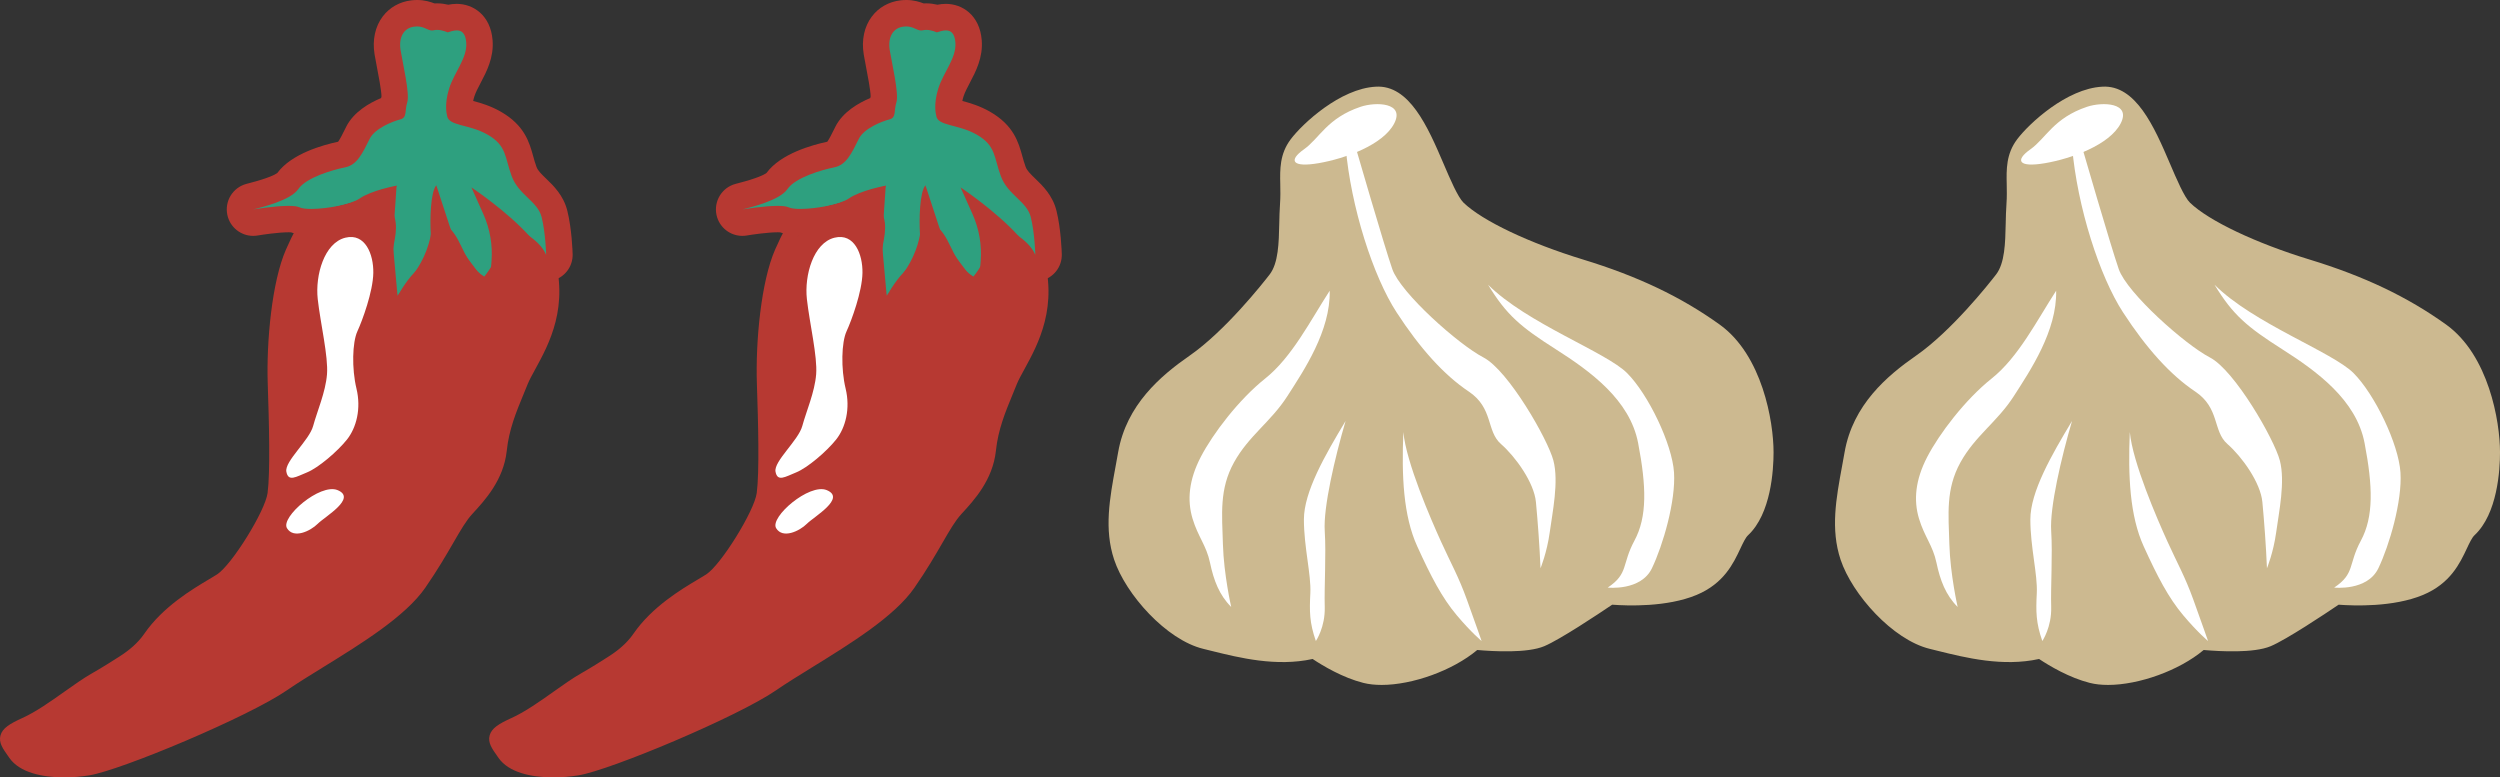 <?xml version="1.0" encoding="UTF-8"?>
<svg id="_レイヤー_1" data-name="レイヤー 1" xmlns="http://www.w3.org/2000/svg" width="35.896mm" height="11.162mm" version="1.1" viewBox="0 0 101.752 31.64">
  <rect x="0" y="0" width="101.752" height="31.64" fill="#333333" stroke="none"/>
  <defs>
    <style>
      .cls-1 {
        fill: #2ea07f;
      }

      .cls-1, .cls-2, .cls-3, .cls-4 {
        stroke-width: 0px;
      }

      .cls-2 {
        fill: #ccb990;
      }

      .cls-3 {
        fill: #b73932;
      }

      .cls-4 {
        fill: #fff;
      }
    </style>
  </defs>
  <g>
    <path class="cls-1" d="M36.953,1.023c-.092-.018-.186-.037-.279-.024-.233.032-.667-.154-.715.077s-.268.862-.232,1.094c.117.754.515.61.451,1.371-.011.132-.144.666-.219.775-.164.241-.604,0-.855.149-.214.127-.463.626-.599.835-.392.598-.325.646-.984.924-.32.135-.829.366-1.133.537-.38.213-2.329,1.556-2.623,1.878,1.2.305,4.175-.099,5.253-.708.227-.128.476-.28.729-.217-.273.516-.23,1.135-.181,1.716.054.633.107,1.266.161,1.899.01.121.109.209.126.329.105.737.634.609.767.528.618-.376.735-1.606.869-2.317.123-.65-.006-1.326.104-1.978.339,1.754,1.389,2.941,2.243,3.812.276-.258.499-1.449.391-1.812-.147-.494-.298-.869-.445-1.362.429.225.406.27.78.578.394.324.885.505.739.993-.178.593,1.147.671,1.192.656.047-.016-.02-.91.003-.954.23-.428-.23-1.451-.51-1.848s-.825-.154-1.033-.594c-.171-.362-.217-.776-.402-1.131-.3-.576-.252-1.059-.86-1.287-.216-.081-.436-.078-.626-.209-.19-.13-.284-.247-.298-.477-.015-.246-.239-.441-.119-.656.18-.321.419-.597.507-.954.088-.359.105-1.467-.268-1.689-.153-.09-.891.272-1.068.237-.289-.056-.577-.114-.866-.171Z"/>
    <path class="cls-3" d="M36.879,1.076c.3,0,.432.165.614.165.024,0,.05-.003.076-.01.043-.011.088-.015.132-.015.214,0,.427.102.427.102.116-.039.249-.081.371-.081.191,0,.356.104.386.491.05.634-.485,1.205-.696,1.876-.211.671-.087,1.081-.087,1.081.037.46.87.348,1.652.795.783.447.696.919.981,1.69.286.77,1.056,1.019,1.218,1.665s.186,1.541.186,1.541c-.286-.696-1.255-1.068-1.615-1.379s-1.026-.971-1.026-.971c-.037.472.728,1.207.728,1.865s-.609,1.367-.609,1.367c-.792-.502-.889-1.434-1.361-1.918-.472-.485-.59-1.797-.59-1.797-.236.273-.261,1.391-.224,1.975.037.584-.323,1.23-.671,1.578s-.683.957-.683.957c0,0-.236-.82-.236-1.429s.298-1.18.112-1.801c-.186-.621.087-1.267.087-1.267,0,0-1.019.186-1.503.522-.362.25-1.346.425-1.972.425-.213,0-.384-.02-.476-.064-.09-.043-.253-.06-.447-.06-.582,0-1.441.147-1.441.147.323-.087,1.516-.36,1.839-.832s1.404-.783,1.901-.882.708-.572,1.006-1.168c.212-.423.944-.708,1.238-.783s.178-.348.288-.696-.184-1.59-.271-2.124.137-.907.559-.957c.039-.006.074-.008.107-.008M36.879,0c-.072,0-.149.004-.23.014-.473.056-.886.289-1.164.658-.309.409-.426.956-.331,1.54.022.133.055.306.092.499.062.321.188.971.19,1.215-.006.023-.012.045-.017.066-.466.193-1.115.559-1.42,1.168l-.045.091c-.089.179-.207.417-.283.518-.608.128-1.898.484-2.474,1.271-.083.063-.345.207-1.152.416l-.109.029c-.556.149-.895.708-.772,1.269.109.501.553.846,1.049.846.06,0,.12-.005.181-.015.215-.037.861-.131,1.261-.131.043,0,.075.001.096.002.221.083.487.122.827.122.583,0,1.661-.132,2.349-.478.003.011.006.021.009.032.039.131-.003.35-.051.604-.05.26-.106.554-.106.888,0,.739.25,1.627.278,1.726.12.418.481.723.914.771.04.005.08.007.12.007.389,0,.751-.211.942-.557.11-.198.339-.552.502-.715.181-.181.371-.421.535-.701.218.354.517.721.973,1.01.178.113.378.167.576.167.305,0,.605-.129.816-.375.101-.117.48-.583.702-1.193.003.006.006.012.009.018.168.41.566.667.995.667.074,0,.149-.008.223-.023.508-.108.867-.563.852-1.082-.003-.104-.033-1.033-.218-1.772-.156-.622-.562-1.013-.858-1.298-.209-.201-.34-.332-.395-.48-.055-.149-.094-.289-.135-.437-.155-.56-.349-1.257-1.321-1.813-.411-.235-.81-.352-1.121-.434.011-.055.026-.117.048-.185.051-.161.15-.35.255-.55.242-.459.542-1.03.487-1.734-.08-1.024-.791-1.483-1.459-1.483-.123,0-.238.014-.344.035-.135-.032-.29-.056-.454-.056-.036,0-.072.001-.108.003-.16-.062-.4-.14-.714-.14h0Z"/>
    <path class="cls-3" d="M22.513,31.64c-.9,0-1.807-.203-2.218-.787l-.055-.078c-.218-.308-.39-.551-.312-.842.079-.292.373-.475.89-.709.558-.254,1.146-.67,1.714-1.073.399-.283.776-.55,1.124-.748.362-.205.784-.47,1.141-.699.379-.244.729-.539.984-.91.757-1.099,1.957-1.814,2.642-2.221.122-.073.23-.137.317-.192.597-.381,1.965-2.582,2.06-3.318.111-.852.061-2.82.006-4.438-.059-1.744.176-4.181.741-5.466.61-1.389.825-1.402.967-1.411l.018.298.154.252c-.007.006-.18.164-.591,1.101-.528,1.203-.747,3.529-.69,5.205.056,1.641.105,3.641-.012,4.536-.12.921-1.58,3.266-2.332,3.745-.092.059-.205.126-.332.202-.784.467-2.097,1.248-2.713,2.482-.023.046-.057.085-.099.113-.046.031-1.137.773-1.965,1.242-.323.183-.688.442-1.074.716-.591.419-1.202.852-1.812,1.13-.459.209-.547.3-.564.329.012.031.131.198.226.332l.056.079c.325.461,1.441.654,2.66.458,1.218-.196,6.329-2.345,7.814-3.371.409-.283.921-.599,1.464-.933,1.456-.898,3.268-2.016,4.005-3.082.497-.72.841-1.315,1.118-1.793.308-.533.552-.954.853-1.281.452-.49,1.136-1.232,1.241-2.221.102-.956.414-1.712.744-2.514l.148-.361c.082-.202.202-.421.34-.674.54-.987,1.28-2.339.685-4.275l.571-.175c.669,2.176-.174,3.718-.732,4.737-.13.237-.242.441-.311.611l-.149.365c-.327.793-.61,1.479-.702,2.349-.127,1.186-.891,2.015-1.397,2.563-.256.278-.474.654-.775,1.175-.282.487-.632,1.093-1.143,1.833-.808,1.169-2.601,2.275-4.183,3.251-.535.33-1.041.642-1.437.916-1.567,1.083-6.765,3.262-8.059,3.47-.321.052-.673.083-1.026.083Z"/>
    <path class="cls-3" d="M32.418,9.645c-.918,1.063-1.504,3.314-1.319,5.193.185,1.879.357,4.876-.243,5.99-.37.687-.918,1.499-1.283,2.02-.245.35-.544.653-.888.906l-1.631,1.2c-.326.24-.612.528-.85.855h0c-.3.413-.678.763-1.112,1.032l-4.883,3.021.331.82s1.55.739,2.251.66c.57-.064,2.597-.732,3.328-.977.176-.059.346-.13.512-.214l5.204-2.614c.155-.078.306-.166.449-.264l3.381-2.302c.339-.231.64-.514.892-.838l.901-1.158c.077-.099.15-.203.217-.309l1.164-1.836c.051-.08.105-.159.161-.235l.462-.624c.309-.417.532-.89.658-1.394l.228-.916c.067-.27.16-.527.283-.777.402-.819,1.349-2.797,1.509-3.559.204-.971.249-2.683-.683-3.716s-2.361-1.981-2.361-1.981l.486,1.086c.267.596.381,1.248.333,1.899l-.08,1.089-1.037-1.381c-.258-.344-.459-.728-.593-1.137l-.538-1.641-.166,1.65c-.07.692-.321,1.352-.728,1.916l-.683.944-.154-1.708c-.015-.171-.02-.343-.013-.515l.041-1.007.087-1.267s-2.718,1.025-3.636,2.088Z"/>
    <path class="cls-4" d="M33.97,9.673c-.863.21-1.237,1.526-1.129,2.501s.435,2.34.377,3.063c-.058.723-.405,1.513-.564,2.101s-1.169,1.438-1.09,1.861.388.211.843.027c.455-.184,1.236-.849,1.623-1.335s.584-1.261.388-2.074-.169-1.883.037-2.332c.206-.449.634-1.615.648-2.375.014-.761-.33-1.632-1.133-1.437Z"/>
    <path class="cls-4" d="M33.646,19.947c-.708-.288-2.325,1.103-2.057,1.55.268.447.954.119,1.252-.179.298-.297,1.61-1.043.805-1.371Z"/>
  </g>
  <g>
    <path class="cls-1" d="M17.044,1.023c-.092-.018-.186-.037-.279-.024-.233.032-.667-.154-.715.077s-.268.862-.232,1.094c.117.754.515.61.451,1.371-.011.132-.144.666-.219.775-.164.241-.604,0-.855.149-.214.127-.463.626-.599.835-.392.598-.325.646-.984.924-.32.135-.829.366-1.133.537-.38.213-2.329,1.556-2.623,1.878,1.2.305,4.175-.099,5.253-.708.227-.128.476-.28.729-.217-.273.516-.23,1.135-.181,1.716.054.633.107,1.266.161,1.899.01.121.109.209.126.329.105.737.634.609.767.528.618-.376.735-1.606.869-2.317.123-.65-.006-1.326.104-1.978.339,1.754,1.389,2.941,2.243,3.812.276-.258.499-1.449.391-1.812-.147-.494-.298-.869-.445-1.362.429.225.406.27.78.578.394.324.885.505.739.993-.178.593,1.147.671,1.192.656.047-.016-.02-.91.003-.954.23-.428-.23-1.451-.51-1.848s-.825-.154-1.033-.594c-.171-.362-.217-.776-.402-1.131-.3-.576-.252-1.059-.86-1.287-.216-.081-.436-.078-.626-.209-.19-.13-.284-.247-.298-.477-.015-.246-.239-.441-.119-.656.18-.321.419-.597.507-.954.088-.359.105-1.467-.268-1.689-.153-.09-.891.272-1.068.237-.289-.056-.577-.114-.866-.171Z"/>
    <path class="cls-3" d="M16.97,1.076c.3,0,.432.165.614.165.024,0,.05-.003.076-.01.043-.011.088-.015.132-.015.214,0,.427.102.427.102.116-.039.249-.081.371-.081.191,0,.356.104.386.491.05.634-.485,1.205-.696,1.876-.211.671-.087,1.081-.087,1.081.037.46.87.348,1.652.795.783.447.696.919.981,1.69.286.77,1.056,1.019,1.218,1.665s.186,1.541.186,1.541c-.286-.696-1.255-1.068-1.615-1.379s-1.026-.971-1.026-.971c-.037.472.728,1.207.728,1.865s-.609,1.367-.609,1.367c-.792-.502-.889-1.434-1.361-1.918-.472-.485-.59-1.797-.59-1.797-.236.273-.261,1.391-.224,1.975.037.584-.323,1.23-.671,1.578s-.683.957-.683.957c0,0-.236-.82-.236-1.429s.298-1.18.112-1.801c-.186-.621.087-1.267.087-1.267,0,0-1.019.186-1.503.522-.362.25-1.346.425-1.972.425-.213,0-.384-.02-.476-.064-.09-.043-.253-.06-.447-.06-.582,0-1.441.147-1.441.147.323-.087,1.516-.36,1.839-.832s1.404-.783,1.901-.882.708-.572,1.006-1.168c.212-.423.944-.708,1.238-.783s.178-.348.288-.696-.184-1.59-.271-2.124.137-.907.559-.957c.039-.006.074-.008.107-.008M16.97,0c-.072,0-.149.004-.23.014-.473.056-.886.289-1.164.658-.309.409-.426.956-.331,1.54.022.133.055.306.092.499.062.321.188.971.19,1.215-.006.023-.012.045-.017.066-.466.193-1.115.559-1.42,1.168l-.045.091c-.089.179-.207.417-.283.518-.608.128-1.898.484-2.474,1.271-.083.063-.345.207-1.152.416l-.109.029c-.556.149-.895.708-.772,1.269.109.501.553.846,1.049.846.06,0,.12-.005.181-.015.215-.037.861-.131,1.261-.131.043,0,.075.001.096.002.221.083.487.122.827.122.583,0,1.661-.132,2.349-.478.003.011.006.021.009.032.039.131-.003.35-.051.604-.05.26-.106.554-.106.888,0,.739.25,1.627.278,1.726.12.418.481.723.914.771.04.005.08.007.12.007.389,0,.751-.211.942-.557.11-.198.339-.552.502-.715.181-.181.371-.421.535-.701.218.354.517.721.973,1.01.178.113.378.167.576.167.305,0,.605-.129.816-.375.101-.117.48-.583.702-1.193.003.006.006.012.009.018.168.41.566.667.995.667.074,0,.149-.008.223-.023.508-.108.867-.563.852-1.082-.003-.104-.033-1.033-.218-1.772-.156-.622-.562-1.013-.858-1.298-.209-.201-.34-.332-.395-.48-.055-.149-.094-.289-.135-.437-.155-.56-.349-1.257-1.321-1.813-.411-.235-.81-.352-1.121-.434.011-.055.026-.117.048-.185.051-.161.15-.35.255-.55.242-.459.542-1.03.487-1.734-.08-1.024-.791-1.483-1.459-1.483-.123,0-.238.014-.344.035-.135-.032-.29-.056-.454-.056-.036,0-.072.001-.108.003-.16-.062-.4-.14-.714-.14h0Z"/>
    <path class="cls-3" d="M2.604,31.64c-.9,0-1.807-.203-2.218-.787l-.055-.078c-.218-.308-.39-.551-.312-.842.079-.292.373-.475.89-.709.558-.254,1.146-.67,1.714-1.073.399-.283.776-.55,1.124-.748.362-.205.784-.47,1.141-.699.379-.244.729-.539.984-.91.757-1.099,1.957-1.814,2.642-2.221.122-.073.23-.137.317-.192.597-.381,1.965-2.582,2.06-3.318.111-.852.061-2.82.006-4.438-.059-1.744.176-4.181.741-5.466.61-1.389.825-1.402.967-1.411l.018.298.154.252c-.007.006-.18.164-.591,1.101-.528,1.203-.747,3.529-.69,5.205.056,1.641.105,3.641-.012,4.536-.12.921-1.58,3.266-2.332,3.745-.092.059-.205.126-.332.202-.784.467-2.097,1.248-2.713,2.482-.023.046-.057.085-.099.113-.046.031-1.137.773-1.965,1.242-.323.183-.688.442-1.074.716-.591.419-1.202.852-1.812,1.13-.459.209-.547.3-.564.329.012.031.131.198.226.332l.056.079c.325.461,1.441.654,2.66.458,1.218-.196,6.329-2.345,7.814-3.371.409-.283.921-.599,1.464-.933,1.456-.898,3.268-2.016,4.005-3.082.497-.72.841-1.315,1.118-1.793.308-.533.552-.954.853-1.281.452-.49,1.136-1.232,1.241-2.221.102-.956.414-1.712.744-2.514l.148-.361c.082-.202.202-.421.34-.674.54-.987,1.28-2.339.685-4.275l.571-.175c.669,2.176-.174,3.718-.732,4.737-.13.237-.242.441-.311.611l-.149.365c-.327.793-.61,1.479-.702,2.349-.127,1.186-.891,2.015-1.397,2.563-.256.278-.474.654-.775,1.175-.282.487-.632,1.093-1.143,1.833-.808,1.169-2.601,2.275-4.183,3.251-.535.33-1.041.642-1.437.916-1.567,1.083-6.765,3.262-8.059,3.47-.321.052-.673.083-1.026.083Z"/>
    <path class="cls-3" d="M12.509,9.645c-.918,1.063-1.504,3.314-1.319,5.193.185,1.879.357,4.876-.243,5.99-.37.687-.918,1.499-1.283,2.02-.245.35-.544.653-.888.906l-1.631,1.2c-.326.24-.612.528-.85.855h0c-.3.413-.678.763-1.112,1.032L.3,29.862l.331.82s1.55.739,2.251.66c.57-.064,2.597-.732,3.328-.977.176-.059.346-.13.512-.214l5.204-2.614c.155-.078.306-.166.449-.264l3.381-2.302c.339-.231.64-.514.892-.838l.901-1.158c.077-.099.15-.203.217-.309l1.164-1.836c.051-.08.105-.159.161-.235l.462-.624c.309-.417.532-.89.658-1.394l.228-.916c.067-.27.16-.527.283-.777.402-.819,1.349-2.797,1.509-3.559.204-.971.249-2.683-.683-3.716s-2.361-1.981-2.361-1.981l.486,1.086c.267.596.381,1.248.333,1.899l-.08,1.089-1.037-1.381c-.258-.344-.459-.728-.593-1.137l-.538-1.641-.166,1.65c-.07.692-.321,1.352-.728,1.916l-.683.944-.154-1.708c-.015-.171-.02-.343-.013-.515l.041-1.007.087-1.267s-2.718,1.025-3.636,2.088Z"/>
    <path class="cls-4" d="M14.061,9.673c-.863.21-1.237,1.526-1.129,2.501s.435,2.34.377,3.063c-.058.723-.405,1.513-.564,2.101s-1.169,1.438-1.09,1.861.388.211.843.027c.455-.184,1.236-.849,1.623-1.335s.584-1.261.388-2.074-.169-1.883.037-2.332c.206-.449.634-1.615.648-2.375.014-.761-.33-1.632-1.133-1.437Z"/>
    <path class="cls-4" d="M13.737,19.947c-.708-.288-2.325,1.103-2.057,1.55.268.447.954.119,1.252-.179.298-.297,1.61-1.043.805-1.371Z"/>
  </g>
  <g>
    <g>
      <path class="cls-2" d="M56.031,4.205c-1.145.059-2.511,1.274-2.96,1.874-.45.6-.225,1.237-.3,2.286s.075,2.398-.562,3.223c-.637.824-2.061,2.511-3.41,3.448s-2.361,1.986-2.623,3.485-.6,2.811-.187,4.047,1.911,2.885,3.148,3.185c1.237.3,2.885.787,4.422.337,0,0,1.049.787,2.099,1.049,1.049.262,3.185-.337,4.235-1.387,0,0,1.986.225,2.698-.075.712-.3,2.848-1.761,2.848-1.761,0,0,2.002.238,3.351-.324,1.349-.562,1.333-1.774,1.895-2.299s.824-1.686.824-2.885-.45-3.597-1.911-4.647-3.148-1.874-5.359-2.548-4.244-1.611-5.139-2.473c-.896-.863-1.608-4.61-3.069-4.535Z"/>
      <path class="cls-2" d="M56.23,27.877c-.267,0-.516-.026-.738-.082-.84-.21-1.657-.701-2.067-.974-1.48.326-2.997-.052-4.125-.332l-.323-.08c-1.507-.365-3.159-2.217-3.63-3.629-.414-1.243-.183-2.492.061-3.814l.102-.564c.337-1.925,1.729-3.108,2.903-3.923,1.45-1.007,2.971-2.93,3.261-3.306.358-.463.376-1.286.393-2.082.006-.268.012-.53.03-.776.022-.307.015-.575.011-.817-.013-.604-.026-1.229.423-1.827.48-.64,2.019-2.069,3.467-2.143h0c1.36-.083,2.112,1.628,2.752,3.126.274.642.585,1.37.819,1.597.765.737,2.675,1.644,4.867,2.313,2.219.677,3.985,1.518,5.556,2.646,1.735,1.246,2.193,3.943,2.193,5.196,0,.725-.101,2.504-1.039,3.38-.102.095-.204.312-.312.541-.282.6-.668,1.422-1.785,1.888-1.207.502-2.811.443-3.432.396-.578.39-2.122,1.418-2.765,1.689-.687.29-2.066.213-2.728.155-1.001.839-2.638,1.422-3.894,1.422ZM53.557,25.413c.145,0,.287.047.406.135.009.007.957.71,1.857.935.751.189,2.662-.278,3.592-1.209.145-.145.351-.218.554-.194.871.098,2.021.116,2.361-.026.472-.199,1.924-1.146,2.728-1.696.135-.092.297-.132.461-.114.019.002,1.846.209,3.012-.277.635-.264.843-.705,1.082-1.215.158-.335.321-.682.613-.954.302-.283.609-1.132.609-2.391,0-1.132-.442-3.245-1.629-4.097-1.448-1.039-3.088-1.818-5.162-2.451-2.453-.748-4.476-1.733-5.41-2.633-.432-.417-.753-1.169-1.124-2.039-.32-.751-.984-2.307-1.43-2.307h-.01c-.854.044-2.052,1.068-2.454,1.604-.163.216-.165.459-.155.987.006.279.012.588-.014.942-.016.224-.02.464-.026.708-.021.967-.045,2.064-.675,2.879-.438.566-1.987,2.498-3.56,3.59-1.443,1.002-2.144,1.914-2.342,3.046l-.105.576c-.221,1.196-.411,2.229-.107,3.141.369,1.108,1.739,2.517,2.665,2.742l.33.081c1.119.278,2.513.624,3.743.264.062-.018.126-.027.19-.027Z"/>
    </g>
    <path class="cls-4" d="M55.378,4.346c-1.367.459-1.671,1.283-2.308,1.733s-.487.749.6.562c1.087-.187,2.623-.749,3.073-1.611.449-.862-.745-.892-1.365-.684Z"/>
    <path class="cls-4" d="M54.12,11.832c-.787,1.217-1.536,2.705-2.623,3.572-1.087.867-2.136,2.254-2.623,3.191s-.562,1.761-.337,2.511c.225.749.562,1.087.712,1.799s.375,1.312.862,1.799c0,0-.3-1.312-.337-2.548-.037-1.237-.15-2.248.45-3.335.6-1.087,1.499-1.649,2.173-2.698s1.76-2.659,1.723-4.291Z"/>
    <path class="cls-4" d="M54.767,5.966c.214,2.473,1.124,5.284,2.074,6.745s1.925,2.548,2.936,3.223.712,1.611,1.312,2.136,1.349,1.574,1.424,2.361.15,1.799.187,2.698c0,0,.262-.637.375-1.461.112-.824.375-2.061.15-2.923s-1.836-3.672-2.848-4.197c-1.012-.525-3.373-2.623-3.71-3.597s-1.499-4.984-1.499-4.984h-.401Z"/>
    <path class="cls-4" d="M54.767,17.133c-.835,1.387-1.697,2.885-1.697,4.01s.3,2.248.262,2.998c-.037.749-.037,1.199.225,1.949,0,0,.385-.562.361-1.387-.024-.824.062-2.136,0-3.092s.41-2.979.849-4.478Z"/>
    <path class="cls-4" d="M57.118,17.583c-.075,1.799,0,3.41.562,4.647s1.012,2.099,1.611,2.811c.6.712,1.012,1.049,1.012,1.049,0,0-.262-.749-.6-1.686s-.643-1.461-1.052-2.361-1.421-3.223-1.533-4.46Z"/>
    <path class="cls-4" d="M60.565,11.587c.749,1.237,1.338,1.724,2.749,2.623s3.022,2.061,3.359,3.822.375,2.998-.15,3.972-.232,1.34-1.087,1.911c0,0,1.349.15,1.799-.787s.974-2.736.899-3.897-1.049-3.185-1.911-4.047c-.861-.861-4.084-2.023-5.658-3.597Z"/>
  </g>
  <g>
    <g>
      <path class="cls-2" d="M85.598,4.205c-1.145.059-2.511,1.274-2.96,1.874-.45.6-.225,1.237-.3,2.286s.075,2.398-.562,3.223c-.637.824-2.061,2.511-3.41,3.448s-2.361,1.986-2.623,3.485-.6,2.811-.187,4.047,1.911,2.885,3.148,3.185c1.237.3,2.885.787,4.422.337,0,0,1.049.787,2.099,1.049,1.049.262,3.185-.337,4.235-1.387,0,0,1.986.225,2.698-.075.712-.3,2.848-1.761,2.848-1.761,0,0,2.002.238,3.351-.324,1.349-.562,1.333-1.774,1.895-2.299s.824-1.686.824-2.885-.45-3.597-1.911-4.647-3.148-1.874-5.359-2.548-4.244-1.611-5.139-2.473c-.896-.863-1.608-4.61-3.069-4.535Z"/>
      <path class="cls-2" d="M85.797,27.877c-.267,0-.516-.026-.738-.082-.84-.21-1.657-.701-2.067-.974-1.48.326-2.997-.052-4.125-.332l-.323-.08c-1.507-.365-3.159-2.217-3.63-3.629-.414-1.243-.183-2.492.061-3.814l.102-.564c.337-1.925,1.729-3.108,2.903-3.923,1.45-1.007,2.971-2.93,3.261-3.306.358-.463.376-1.286.393-2.082.006-.268.012-.53.03-.776.022-.307.015-.575.011-.817-.013-.604-.026-1.229.423-1.827.48-.64,2.019-2.069,3.467-2.143h0c1.36-.083,2.112,1.628,2.752,3.126.274.642.585,1.37.819,1.597.765.737,2.675,1.644,4.867,2.313,2.219.677,3.985,1.518,5.556,2.646,1.735,1.246,2.193,3.943,2.193,5.196,0,.725-.101,2.504-1.039,3.38-.102.095-.204.312-.312.541-.282.6-.668,1.422-1.785,1.888-1.207.502-2.811.443-3.432.396-.578.39-2.122,1.418-2.765,1.689-.687.29-2.066.213-2.728.155-1.001.839-2.638,1.422-3.894,1.422ZM83.124,25.413c.145,0,.287.047.406.135.009.007.957.71,1.857.935.751.189,2.662-.278,3.592-1.209.145-.145.351-.218.554-.194.871.098,2.021.116,2.361-.026.472-.199,1.924-1.146,2.728-1.696.135-.092.297-.132.461-.114.019.002,1.846.209,3.012-.277.635-.264.843-.705,1.082-1.215.158-.335.321-.682.613-.954.302-.283.609-1.132.609-2.391,0-1.132-.442-3.245-1.629-4.097-1.448-1.039-3.088-1.818-5.162-2.451-2.453-.748-4.476-1.733-5.41-2.633-.432-.417-.753-1.169-1.124-2.039-.32-.751-.984-2.307-1.43-2.307h-.01c-.854.044-2.052,1.068-2.454,1.604-.163.216-.165.459-.155.987.006.279.012.588-.014.942-.016.224-.02.464-.026.708-.021.967-.045,2.064-.675,2.879-.438.566-1.987,2.498-3.56,3.59-1.443,1.002-2.144,1.914-2.342,3.046l-.105.576c-.221,1.196-.411,2.229-.107,3.141.369,1.108,1.739,2.517,2.665,2.742l.33.081c1.119.278,2.513.624,3.743.264.062-.018.126-.027.19-.027Z"/>
    </g>
    <path class="cls-4" d="M84.945,4.346c-1.367.459-1.671,1.283-2.308,1.733s-.487.749.6.562c1.087-.187,2.623-.749,3.073-1.611.449-.862-.745-.892-1.365-.684Z"/>
    <path class="cls-4" d="M83.687,11.832c-.787,1.217-1.536,2.705-2.623,3.572-1.087.867-2.136,2.254-2.623,3.191s-.562,1.761-.337,2.511c.225.749.562,1.087.712,1.799s.375,1.312.862,1.799c0,0-.3-1.312-.337-2.548-.037-1.237-.15-2.248.45-3.335.6-1.087,1.499-1.649,2.173-2.698s1.76-2.659,1.723-4.291Z"/>
    <path class="cls-4" d="M84.334,5.966c.214,2.473,1.124,5.284,2.074,6.745s1.925,2.548,2.936,3.223.712,1.611,1.312,2.136,1.349,1.574,1.424,2.361.15,1.799.187,2.698c0,0,.262-.637.375-1.461.112-.824.375-2.061.15-2.923s-1.836-3.672-2.848-4.197c-1.012-.525-3.373-2.623-3.71-3.597s-1.499-4.984-1.499-4.984h-.401Z"/>
    <path class="cls-4" d="M84.334,17.133c-.835,1.387-1.697,2.885-1.697,4.01s.3,2.248.262,2.998c-.037.749-.037,1.199.225,1.949,0,0,.385-.562.361-1.387-.024-.824.062-2.136,0-3.092s.41-2.979.849-4.478Z"/>
    <path class="cls-4" d="M86.685,17.583c-.075,1.799,0,3.41.562,4.647s1.012,2.099,1.611,2.811c.6.712,1.012,1.049,1.012,1.049,0,0-.262-.749-.6-1.686s-.643-1.461-1.052-2.361-1.421-3.223-1.533-4.46Z"/>
    <path class="cls-4" d="M90.132,11.587c.749,1.237,1.338,1.724,2.749,2.623s3.022,2.061,3.359,3.822.375,2.998-.15,3.972-.232,1.34-1.087,1.911c0,0,1.349.15,1.799-.787s.974-2.736.899-3.897-1.049-3.185-1.911-4.047c-.861-.861-4.084-2.023-5.658-3.597Z"/>
  </g>
</svg>